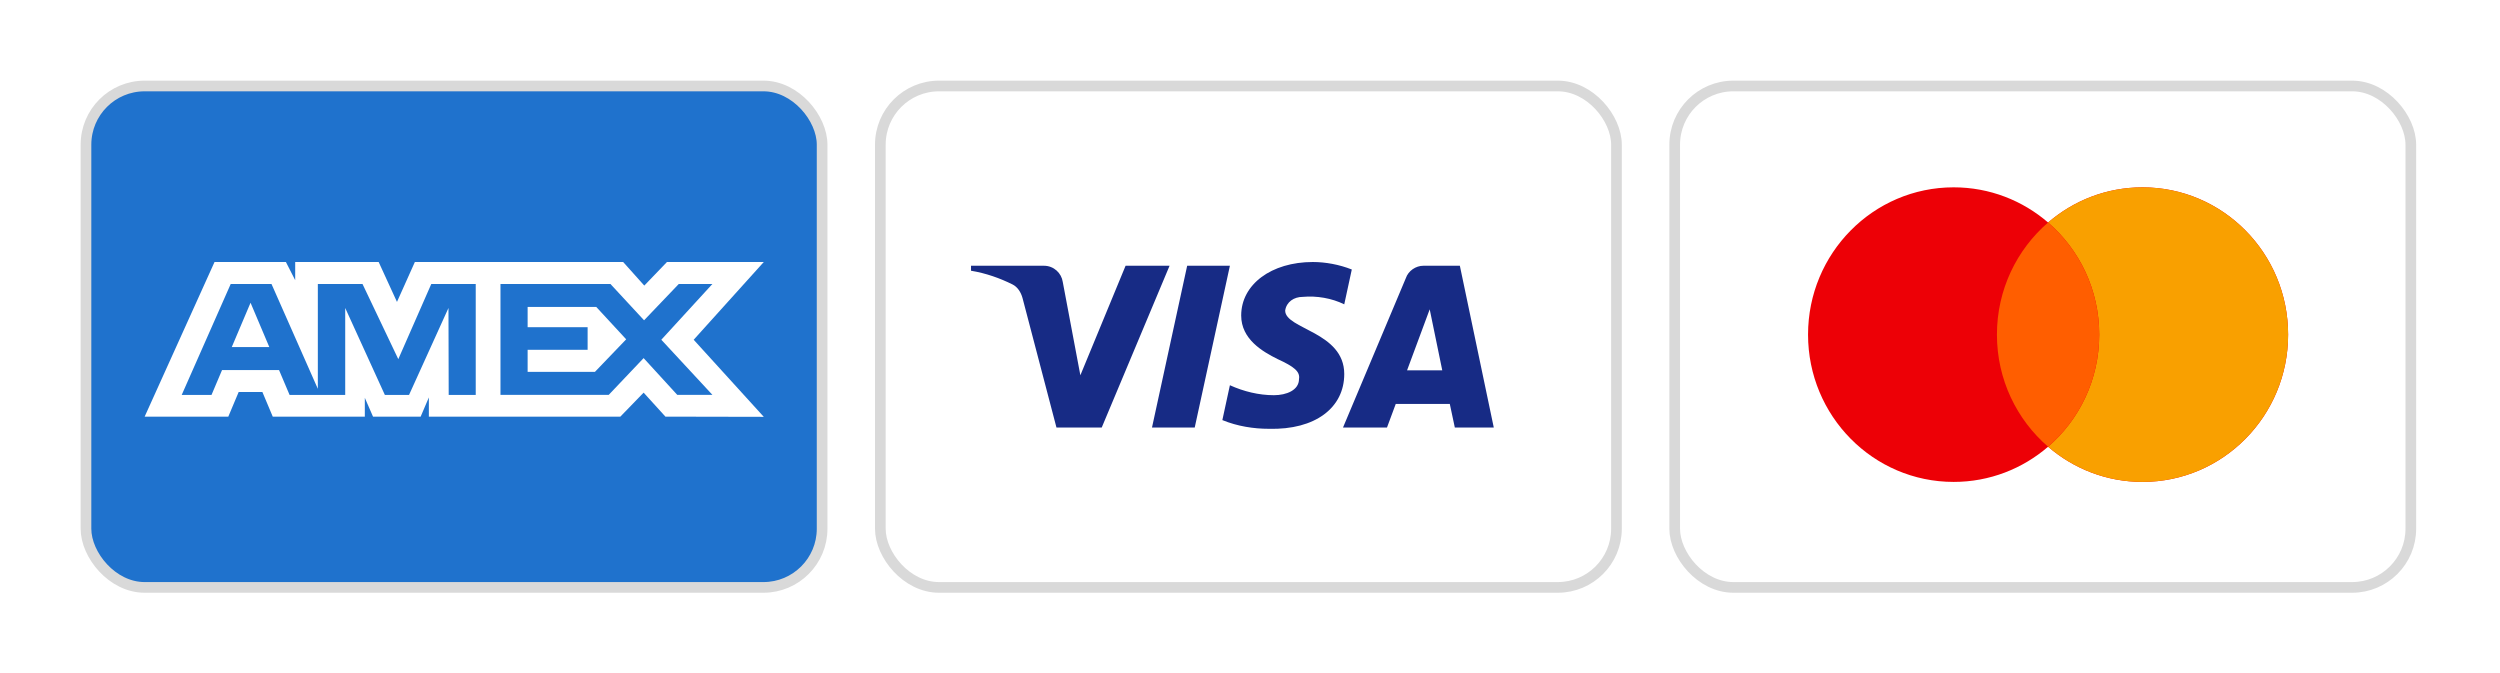 <svg width="620" height="167" viewBox="0 0 620 167" fill="none" xmlns="http://www.w3.org/2000/svg">
<g filter="url(#filter0_d_4_56)">
<rect x="415.323" y="21.323" width="182.562" height="124.354" rx="14.552" fill="white" stroke="#D9D9D9" stroke-width="2.646"/>
<path fill-rule="evenodd" clip-rule="evenodd" d="M507.927 110.789C501.622 116.23 493.442 119.515 484.505 119.515C464.562 119.515 448.396 103.161 448.396 82.987C448.396 62.813 464.562 46.458 484.505 46.458C493.443 46.458 501.622 49.743 507.927 55.184C514.232 49.743 522.412 46.459 531.349 46.459C551.292 46.459 567.458 62.813 567.458 82.987C567.458 103.161 551.292 119.515 531.349 119.515C522.412 119.515 514.232 116.23 507.927 110.789Z" fill="#ED0006"/>
<path fill-rule="evenodd" clip-rule="evenodd" d="M507.927 110.789C515.691 104.089 520.614 94.12 520.614 82.987C520.614 71.854 515.691 61.885 507.927 55.185C514.232 49.743 522.412 46.459 531.349 46.459C551.292 46.459 567.458 62.813 567.458 82.987C567.458 103.161 551.292 119.515 531.349 119.515C522.412 119.515 514.232 116.23 507.927 110.789Z" fill="#F9A000"/>
<path fill-rule="evenodd" clip-rule="evenodd" d="M507.927 110.789C515.691 104.089 520.614 94.119 520.614 82.987C520.614 71.854 515.691 61.885 507.927 55.185C500.163 61.885 495.24 71.854 495.24 82.987C495.24 94.119 500.163 104.089 507.927 110.789Z" fill="#FF5E00"/>
</g>
<g filter="url(#filter1_d_4_56)">
<rect x="218.323" y="21.323" width="182.562" height="124.354" rx="14.552" fill="white" stroke="#D9D9D9" stroke-width="2.646"/>
<path fill-rule="evenodd" clip-rule="evenodd" d="M273.225 106.033H262.005L253.592 73.935C253.192 72.458 252.344 71.153 251.097 70.538C247.984 68.992 244.554 67.761 240.812 67.141V65.905H258.887C261.382 65.905 263.253 67.761 263.564 69.917L267.93 93.071L279.144 65.905H290.053L273.225 106.033ZM296.289 106.033H285.693L294.418 65.905H305.015L296.289 106.033ZM318.724 77.021C319.036 74.86 320.906 73.624 323.089 73.624C326.519 73.314 330.256 73.935 333.374 75.475L335.245 66.835C332.126 65.6 328.696 64.979 325.584 64.979C315.299 64.979 307.815 70.537 307.815 78.252C307.815 84.121 313.116 87.202 316.858 89.058C320.906 90.909 322.466 92.145 322.154 93.996C322.154 96.773 319.036 98.009 315.923 98.009C312.181 98.009 308.439 97.083 305.015 95.537L303.144 104.182C306.885 105.723 310.934 106.343 314.675 106.343C326.207 106.648 333.374 101.095 333.374 92.76C333.374 82.264 318.724 81.649 318.724 77.021V77.021ZM370.458 106.033L362.045 65.905H353.007C351.136 65.905 349.266 67.141 348.642 68.992L333.062 106.033H343.97L346.147 100.17H359.55L360.797 106.033H370.458ZM354.566 76.711L357.679 91.835H348.954L354.566 76.711Z" fill="#172B85"/>
</g>
<g filter="url(#filter2_d_4_56)">
<rect x="21.323" y="21.323" width="182.562" height="124.354" rx="14.552" fill="#1F72CD" stroke="#D9D9D9" stroke-width="2.646"/>
<path fill-rule="evenodd" clip-rule="evenodd" d="M53.203 64.979L35.875 103.326H56.62L59.191 97.212H65.07L67.641 103.326H90.475V98.66L92.51 103.326H104.322L106.356 98.561V103.326H153.845L159.619 97.371L165.026 103.326L189.417 103.376L172.034 84.26L189.417 64.979H165.404L159.783 70.825L154.547 64.979H102.885L98.449 74.877L93.909 64.979H73.208V69.487L70.905 64.979H53.203ZM124.118 70.425H151.388L159.729 79.434L168.338 70.425H176.679L164.006 84.254L176.679 97.925H167.96L159.619 88.811L150.966 97.925H124.118V70.425ZM130.852 81.145V76.122V76.117H147.868L155.293 84.15L147.539 92.228H130.852V86.744H145.729V81.145H130.852ZM57.217 70.425H67.329L78.823 96.428V70.425H89.9L98.778 89.069L106.96 70.425H117.982V97.941H111.275L111.221 76.379L101.443 97.941H95.444L85.612 76.379V97.941H71.815L69.199 91.772H55.068L52.458 97.936H45.066L57.217 70.425ZM57.481 86.07L62.136 75.08L66.787 86.07H57.481Z" fill="white"/>
</g>
<defs>
<filter id="filter0_d_4_56" x="394" y="0" width="225.208" height="167" filterUnits="userSpaceOnUse" color-interpolation-filters="sRGB">
<feFlood flood-opacity="0" result="BackgroundImageFix"/>
<feColorMatrix in="SourceAlpha" type="matrix" values="0 0 0 0 0 0 0 0 0 0 0 0 0 0 0 0 0 0 127 0" result="hardAlpha"/>
<feOffset/>
<feGaussianBlur stdDeviation="10"/>
<feComposite in2="hardAlpha" operator="out"/>
<feColorMatrix type="matrix" values="0 0 0 0 0 0 0 0 0 0 0 0 0 0 0 0 0 0 0.07 0"/>
<feBlend mode="normal" in2="BackgroundImageFix" result="effect1_dropShadow_4_56"/>
<feBlend mode="normal" in="SourceGraphic" in2="effect1_dropShadow_4_56" result="shape"/>
</filter>
<filter id="filter1_d_4_56" x="197" y="0" width="225.208" height="167" filterUnits="userSpaceOnUse" color-interpolation-filters="sRGB">
<feFlood flood-opacity="0" result="BackgroundImageFix"/>
<feColorMatrix in="SourceAlpha" type="matrix" values="0 0 0 0 0 0 0 0 0 0 0 0 0 0 0 0 0 0 127 0" result="hardAlpha"/>
<feOffset/>
<feGaussianBlur stdDeviation="10"/>
<feComposite in2="hardAlpha" operator="out"/>
<feColorMatrix type="matrix" values="0 0 0 0 0 0 0 0 0 0 0 0 0 0 0 0 0 0 0.07 0"/>
<feBlend mode="normal" in2="BackgroundImageFix" result="effect1_dropShadow_4_56"/>
<feBlend mode="normal" in="SourceGraphic" in2="effect1_dropShadow_4_56" result="shape"/>
</filter>
<filter id="filter2_d_4_56" x="0" y="0" width="225.208" height="167" filterUnits="userSpaceOnUse" color-interpolation-filters="sRGB">
<feFlood flood-opacity="0" result="BackgroundImageFix"/>
<feColorMatrix in="SourceAlpha" type="matrix" values="0 0 0 0 0 0 0 0 0 0 0 0 0 0 0 0 0 0 127 0" result="hardAlpha"/>
<feOffset/>
<feGaussianBlur stdDeviation="10"/>
<feComposite in2="hardAlpha" operator="out"/>
<feColorMatrix type="matrix" values="0 0 0 0 0 0 0 0 0 0 0 0 0 0 0 0 0 0 0.07 0"/>
<feBlend mode="normal" in2="BackgroundImageFix" result="effect1_dropShadow_4_56"/>
<feBlend mode="normal" in="SourceGraphic" in2="effect1_dropShadow_4_56" result="shape"/>
</filter>
</defs>
</svg>
